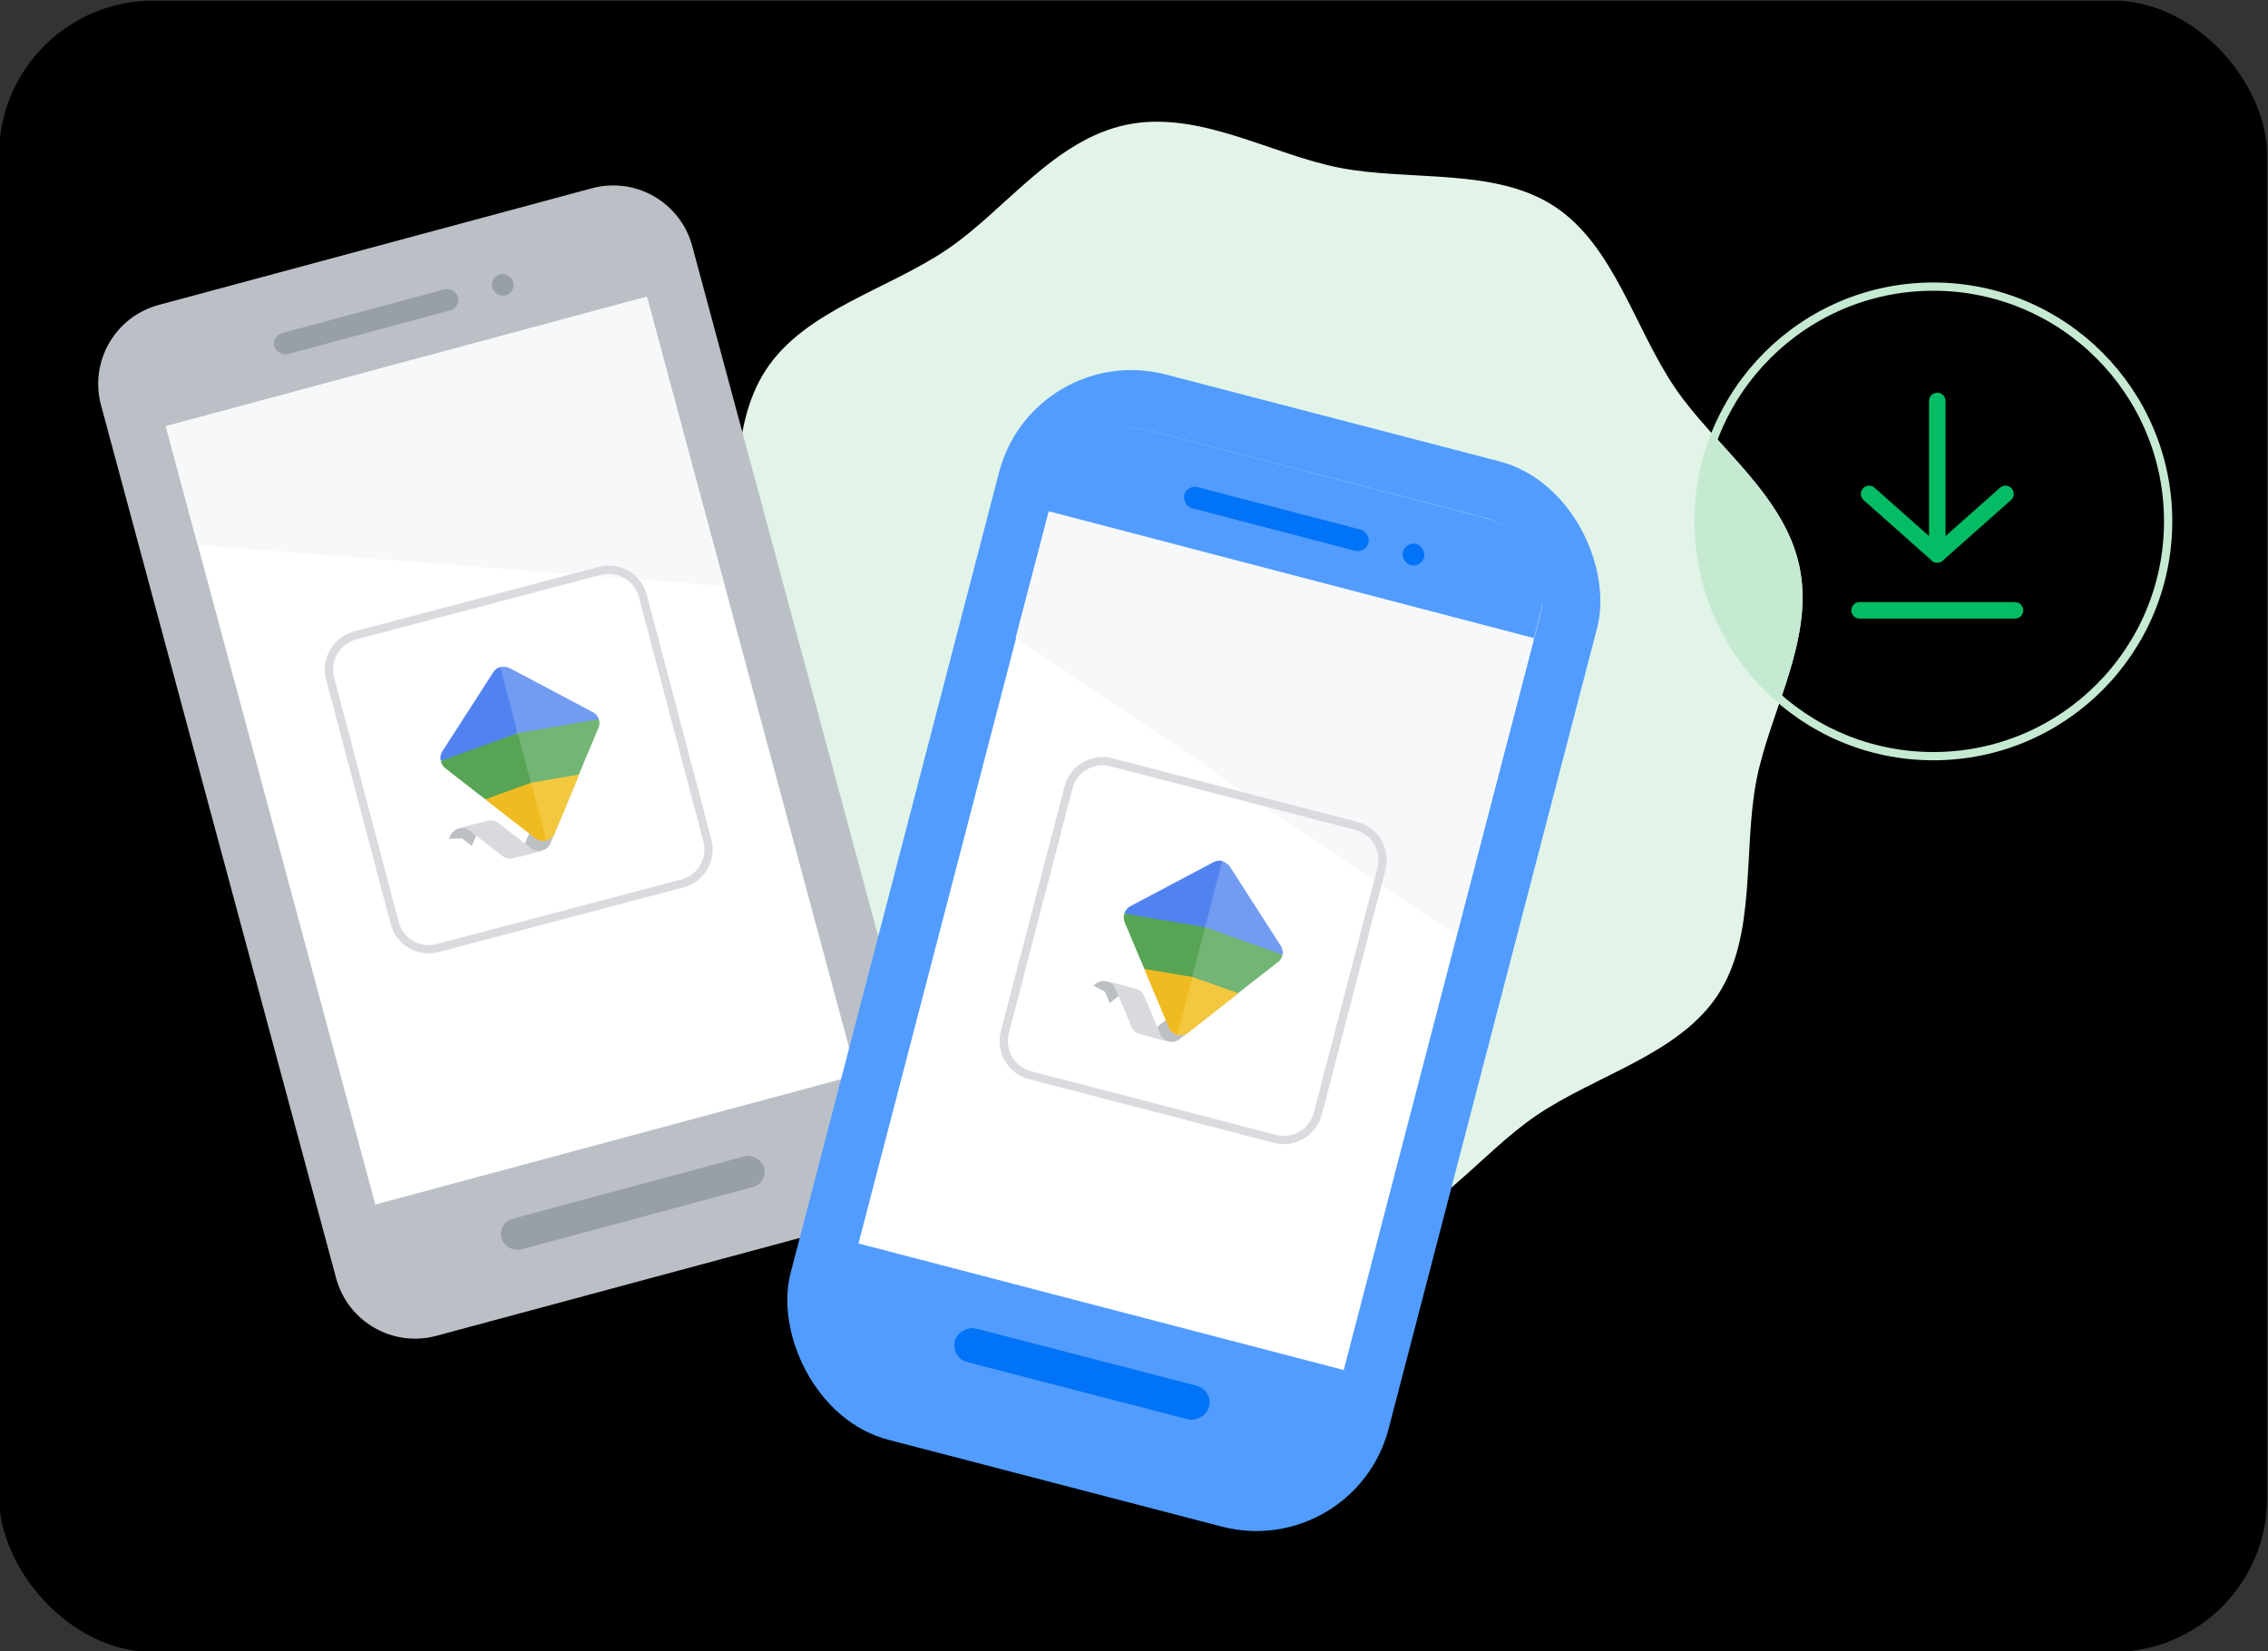 <svg viewBox="0 0 412 300" xmlns="http://www.w3.org/2000/svg"><rect x="0" y="0" width="412" height="300" fill="#333333" stroke="none"/><rect height="300" rx="28" width="412" x="-.16" y=".12"/><path d="m326.9 103.01c2.73 13.18-5.46 26.35-7.84 38.8-2.47 12.9.09 28.16-7.02 38.96-7.1 10.81-22.12 14.51-32.98 21.9-10.48 7.12-19.33 19.86-32.51 22.59s-26.35-5.46-38.8-7.84c-12.9-2.47-28.16.09-38.96-7.02-10.81-7.1-14.51-22.12-21.9-32.98-7.12-10.48-19.86-19.33-22.59-32.51s5.46-26.35 7.84-38.8c2.47-12.9-.09-28.16 7.02-38.96 7.1-10.81 22.12-14.51 32.98-21.9 10.48-7.12 19.33-19.86 32.51-22.59s26.35 5.46 38.8 7.84c12.9 2.47 28.16-.09 38.96 7.02 10.81 7.1 14.51 22.12 21.9 32.98 7.12 10.48 19.86 19.33 22.59 32.51z" fill="#e1f4e7"/><path d="m157.98 221.48-78.72 21.2c-7.92 2.13-16.06-2.56-18.2-10.47l-42.71-158.61c-2.13-7.92 2.56-16.06 10.47-18.2l78.72-21.2c7.92-2.13 16.06 2.56 18.2 10.47l42.72 158.6c2.13 7.92-2.56 16.06-10.47 18.2z" fill="#bbc0c7"/><path d="m47.59 63.13h90.48v146.35h-90.48z" fill="#fff" transform="matrix(.966 -.26 .26 .966 -32.26 28.84)"/><path d="m35.94 99.05-5.82-21.63 87.36-23.53 14.17 52.58z" fill="#f7f8f9"/><rect fill="#999fa7" height="5.79" rx="2.89" transform="matrix(.966 -.26 .26 .966 -52.85 37.41)" width="49.38" x="90.23" y="215.53"/><rect fill="#999fa7" height="3.96" rx="1.98" transform="matrix(.966 -.26 .26 .966 -12.9 19.3)" width="34.52" x="49.22" y="56.44"/><rect fill="#999fa7" height="3.96" rx="1.98" transform="matrix(.966 -.26 .26 .966 -10.31 25.52)" width="3.96" x="89.31" y="49.74"/><path d="m112.98 163.39 10.97-2.89c3.42-.9 5.45-4.4 4.55-7.81l-11.72-44.43c-.9-3.42-4.4-5.45-7.82-4.55l-44.44 11.73c-3.41.9-5.45 4.39-4.55 7.81l11.73 44.44c.9 3.41 4.4 5.45 7.81 4.54l10.96-2.89 22.5-5.94z" fill="none" stroke="#d9dbdf" stroke-linecap="round" stroke-linejoin="round" stroke-width="1.5"/><path d="m90.92 121.16c-.56.15-1.06.53-1.34 1l-9.22 14.33c-.32.49-.45 1.12-.31 1.68l7.94-.8 6.03-4.24.45-5.87-3.56-6.11z" fill="#5183f0"/><path d="m99.57 143.14-5.21 12.48 4.11-1.09c.7-.19 1.27-.69 1.54-1.36l4.74-11.4-5.19 1.37z" fill="#bcbfc3"/><path d="m83.32 150.53c-.7.19-1.27.69-1.54 1.36l-.22.51 2.38-.08 1.77 1.38 1.77-4.27z" fill="#bcbfc3"/><path d="m94.1 133.18-14.02 5.05c.1.57.42 1.04.86 1.37l5.66 4.41 1.56 1.19 5.2.18 3.16-3.18.69-4.98-3.11-4.03z" fill="#56a454"/><path d="m88.12 145.21 9.12 7.09c.57.45 1.31.6 2.01.42l.44-5.92-3.21-4.6z" fill="#f0bb21"/><path d="m98.48 154.53c-.7.19-1.44.03-2.01-.42l-5.91-4.59c-.57-.45-1.31-.6-2.01-.42l-5.24 1.38c.7-.19 1.44-.03 2.01.42l5.91 4.59c.57.45 1.31.6 2.01.42z" fill="#d8dade"/><path d="m108.78 130.65c-.07-.28-.23-.49-.38-.7-.21-.24-.48-.47-.76-.6l-15.06-7.98c-.52-.26-1.13-.3-1.69-.15l3.17 12.02 7.87.62z" fill="#729bf2"/><path d="m108.78 130.65-14.73 2.54 2.38 9.02 4.74 1.1 4.01-2.61.73-1.79 2.76-6.58c.3-.58.29-1.18.11-1.68z" fill="#72b575"/><path d="m99.25 152.72c.7-.19 1.27-.69 1.54-1.36l4.44-10.67-8.75 1.51 2.78 10.52z" fill="#f3c83f"/><rect fill="#529cff" height="199.93" rx="24.82" transform="matrix(.968 .252 -.252 .968 50.59 -49.1)" width="112.23" x="160.62" y="72.73"/><rect fill="#fff" height="178.76" rx="14.49" transform="matrix(.968 .252 -.252 .968 50.59 -49.1)" width="91.07" x="171.2" y="83.31"/><path d="m278.61 115.87 1.08-4.16c2.02-7.74-2.62-15.66-10.36-17.68l-60.08-15.67c-7.74-2.02-15.66 2.62-17.68 10.36l-1.08 4.16 88.12 22.98z" fill="#529cff" stroke="#529cff" stroke-miterlimit="10" stroke-width=".13"/><path d="m155.8 225.92-.24-.06-2.02 7.75c-.99 3.81-.44 7.78 1.55 11.17 1.99 3.4 5.18 5.81 8.99 6.81l60.08 15.67c1.24.32 2.49.48 3.72.48 6.54 0 12.53-4.4 14.26-11.02l2.02-7.75-88.36-23.04z" fill="#529cff" stroke="#529cff" stroke-miterlimit="10" stroke-width=".13"/><rect fill="#0073f6" height="3.96" rx="1.98" transform="matrix(.968 .252 -.252 .968 31.24 -55.38)" width="34.57" x="214.51" y="92.28"/><rect fill="#0073f6" height="3.97" rx="1.98" transform="matrix(.968 .252 -.252 .968 33.68 -61.44)" width="3.97" x="254.71" y="98.75"/><path d="m184.5 115.87 6.01-22.98 88.08 23.06-14.14 54.02z" fill="#f7f8f9"/><rect fill="#0073f6" height="47.68" rx="3.15" transform="matrix(.251 -.968 .968 .251 -94.56 377.23)" width="6.3" x="193.46" y="225.91"/><path d="m220.61 204.04 10.98 2.85c3.42.89 6.91-1.16 7.8-4.57l11.56-44.48c.89-3.42-1.16-6.91-4.58-7.8l-44.48-11.56c-3.41-.89-6.9 1.16-7.79 4.58l-11.56 44.48c-.89 3.41 1.16 6.9 4.58 7.79l10.97 2.85 22.53 5.85z" fill="none" stroke="#d9dbdf" stroke-linecap="round" stroke-linejoin="round" stroke-width="1.5"/><path d="m222.08 156.42c-.56-.15-1.18-.06-1.66.22l-15.06 7.98c-.52.26-.95.75-1.09 1.32l7.31 3.2 7.34-.74 3.27-4.9-.11-7.07z" fill="#5183f0"/><path d="m218.85 179.81-10.66 8.32 4.12 1.07c.7.18 1.44.03 2.01-.43l9.72-7.62-5.19-1.35z" fill="#bcbfc3"/><path d="m201.06 178.29c-.7-.18-1.44-.03-2.01.43l-.44.34 2.11 1.1.86 2.07 3.64-2.85-4.17-1.08z" fill="#bcbfc3"/><path d="m218.95 168.45-14.7-2.47c-.19.55-.14 1.11.08 1.62l2.78 6.62.78 1.8 4.44 2.7 4.32-1.23 3.04-4.01-.74-5.04z" fill="#56a454"/><path d="m207.85 176.01 4.48 10.66c.28.67.85 1.17 1.55 1.35l3.28-4.94-.55-5.59z" fill="#f0bb21"/><path d="m212.31 189.21c-.7-.18-1.27-.68-1.55-1.35l-2.9-6.9c-.28-.67-.85-1.17-1.55-1.35l-5.24-1.36c.7.18 1.27.68 1.55 1.35l2.9 6.9c.28.67.85 1.17 1.55 1.35z" fill="#d8dade"/><path d="m232.99 173.45c.07-.28.04-.54 0-.8-.07-.32-.18-.65-.37-.89l-9.21-14.33c-.32-.48-.84-.82-1.4-.96l-3.12 12.03 6.55 4.4 7.55.56z" fill="#729bf2"/><path d="m232.99 173.45-14.09-5.01-2.35 9.03 3.59 3.28 4.78-.31 1.51-1.21 5.63-4.38c.54-.36.83-.88.92-1.41z" fill="#72b575"/><path d="m213.87 188.01c.7.18 1.44.03 2.01-.43l9.1-7.13-8.37-2.97z" fill="#f3c83f"/><g fill="none"><circle cx="351.21" cy="94.72" r="42.65" stroke="#c5ead1" stroke-miterlimit="10" stroke-width="1.5"/><path d="m351.92 72.84v27.88" stroke="#03bc64" stroke-linecap="round" stroke-linejoin="round" stroke-width="3"/><path d="m339.54 89.73 12.38 10.99 12.39-10.99" stroke="#03bc64" stroke-linecap="round" stroke-linejoin="round" stroke-width="3"/><path d="m337.81 110.88h28.23" stroke="#03bc64" stroke-linecap="round" stroke-linejoin="round" stroke-width="3"/></g><path d="m326.9 103.01c-1.94-9.4-8.98-16.6-15.44-23.75-1.87 4.8-2.9 10.01-2.9 15.46 0 12.95 5.78 24.55 14.9 32.37 2.68-7.91 5.11-15.99 3.44-24.08z" fill="#c5ead1"/></svg>